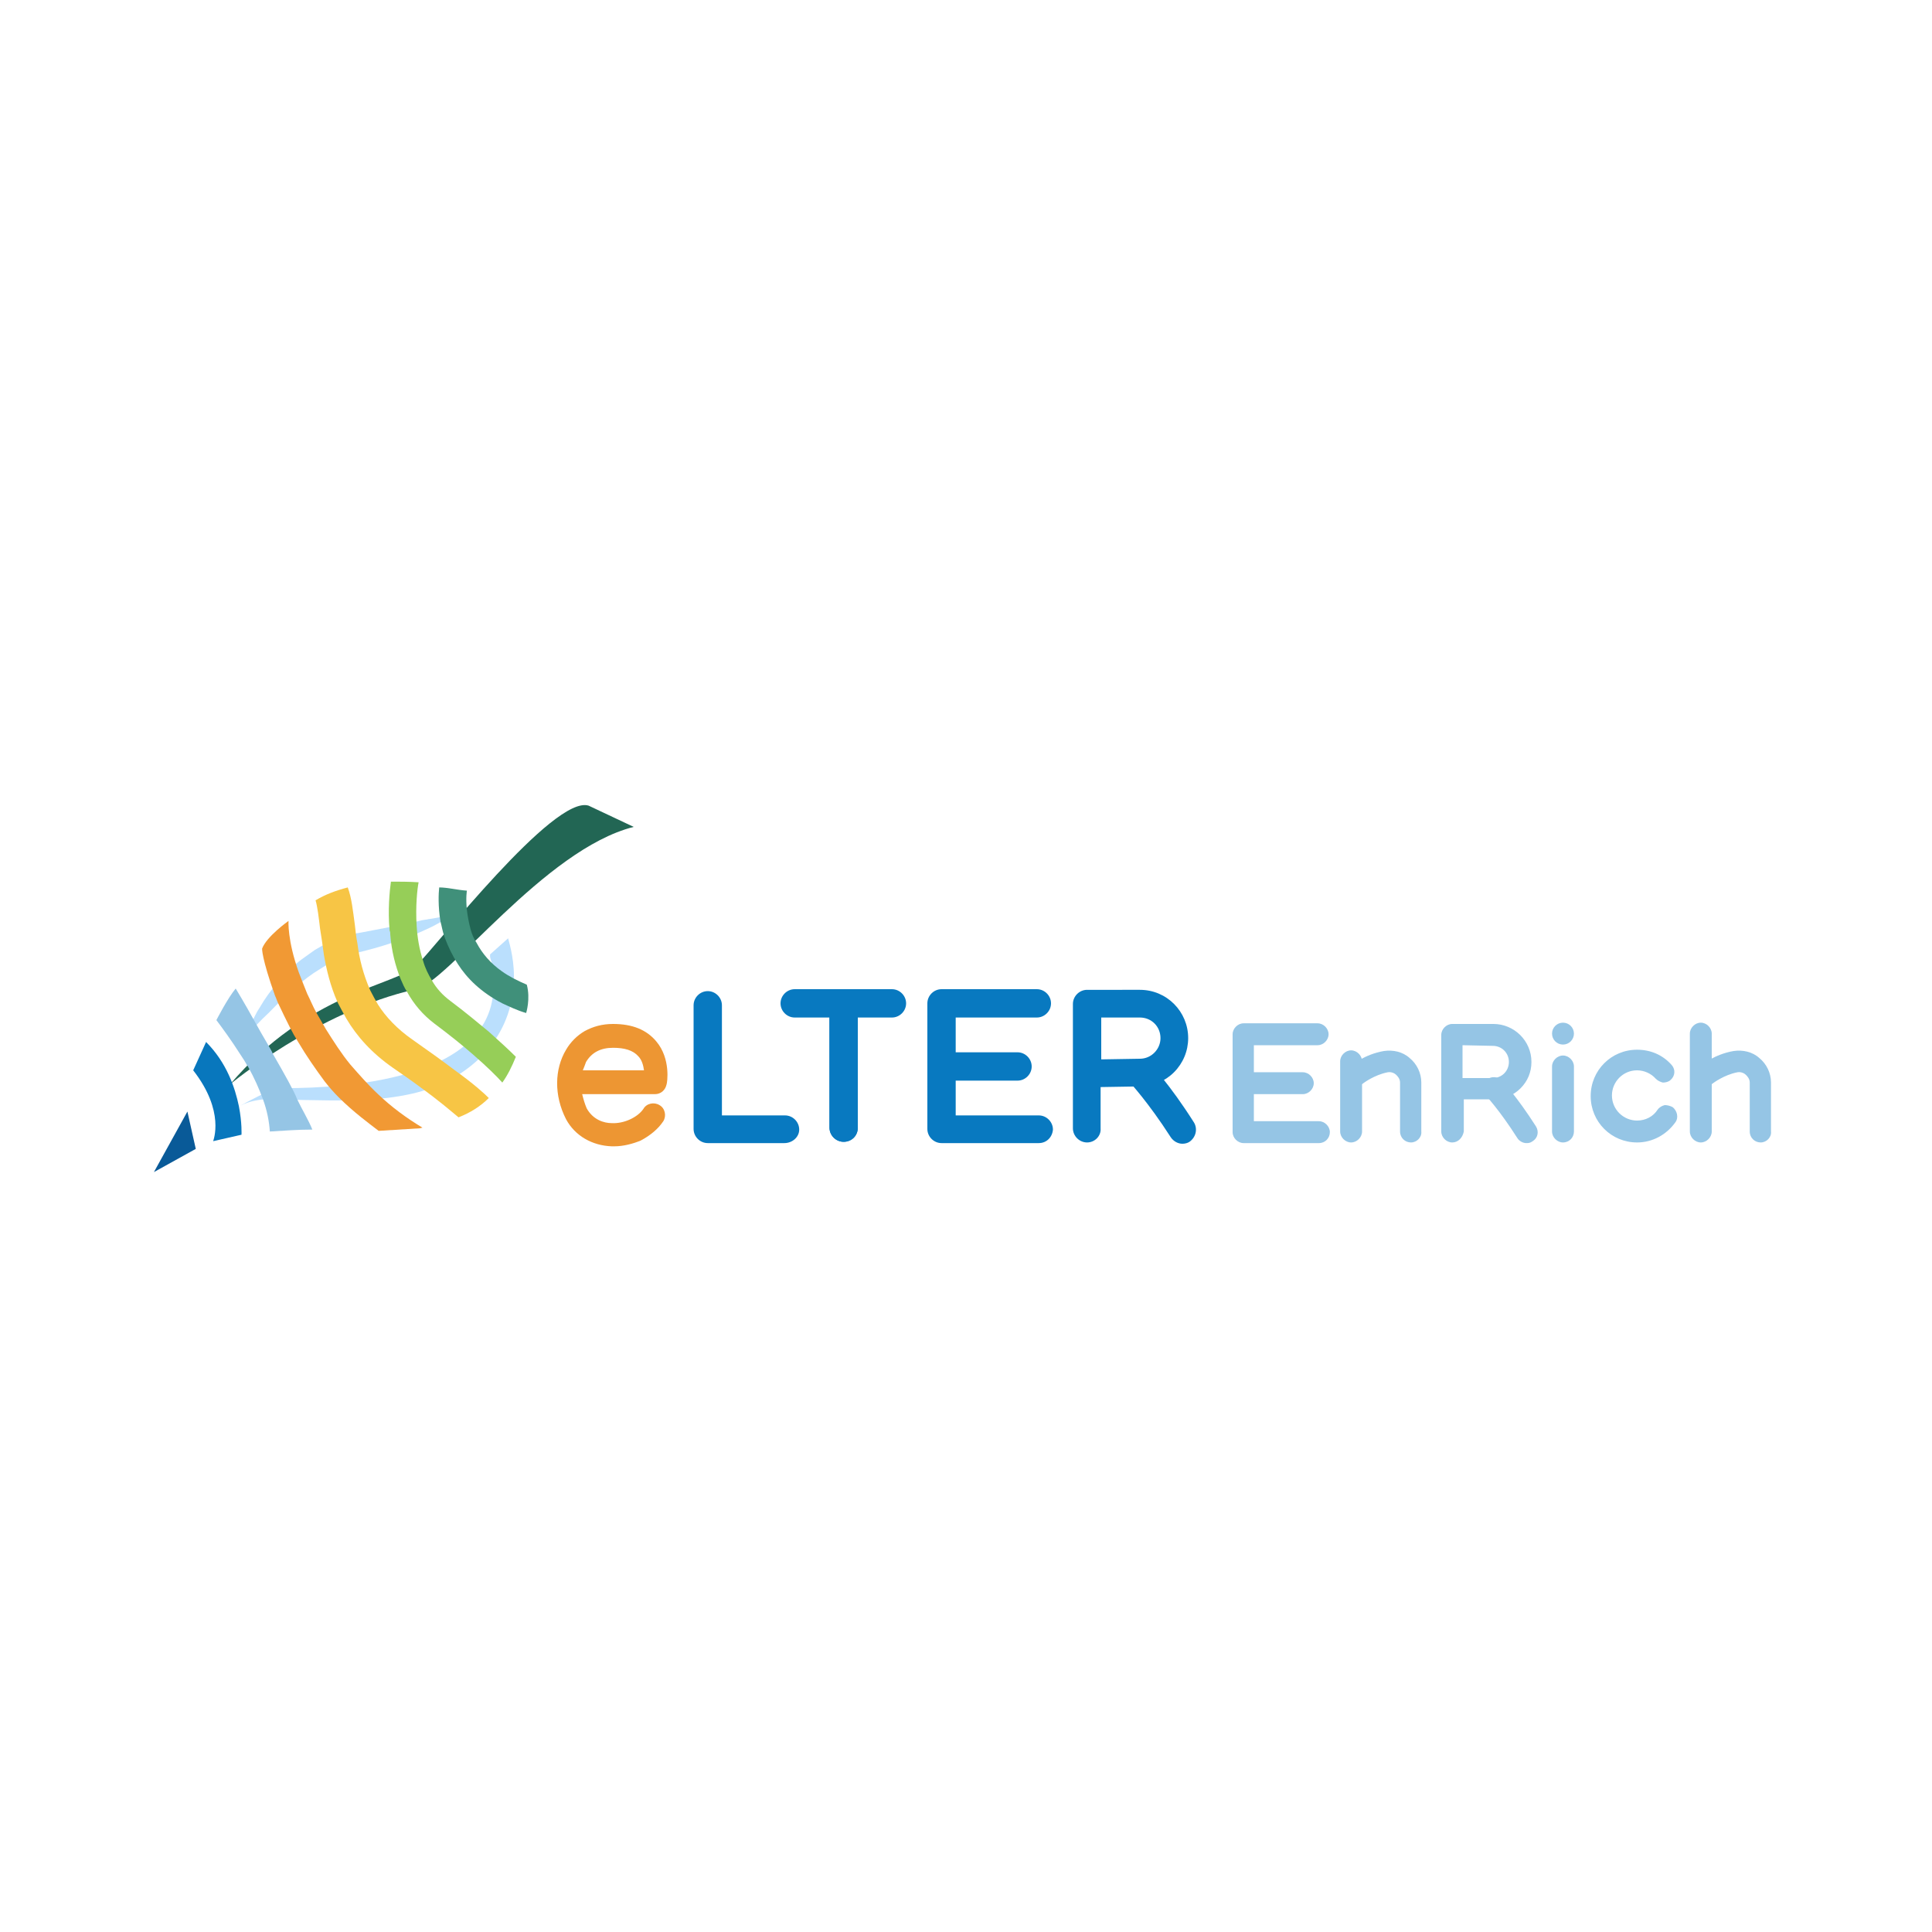 <?xml version="1.0" encoding="utf-8"?>
<!-- Generator: Adobe Illustrator 19.0.0, SVG Export Plug-In . SVG Version: 6.00 Build 0)  -->
<svg version="1.1" id="Layer_1" xmlns="http://www.w3.org/2000/svg" xmlns:xlink="http://www.w3.org/1999/xlink" x="0px" y="0px"
	 viewBox="-155 247 300 300" style="enable-background:new -155 247 300 300;" xml:space="preserve">
<style type="text/css">
	.st0{fill:#BADFFD;}
	.st1{fill:#226654;}
	.st2{fill:#40907A;}
	.st3{fill:#96CE58;}
	.st4{fill:#F7C545;}
	.st5{fill:#F19934;}
	.st6{fill:#95C5E5;}
	.st7{fill:#0877BD;}
	.st8{fill:#095A98;}
	.st9{fill:#0879C0;}
	.st10{fill:#ED9633;}
</style>
<path class="st0" d="M-76.1,392.7c0,0.1,0.9,2.8,0.9,5.8c0,1.3-0.1,2.7-0.4,4c-1.6,7.6-8,12.6-15.3,14.3c-5.6,1.3-11.7,1.1-17.4,1
	c-3.1-0.1-6.5-0.6-9.4,0.9c0.9-0.5,4.6-2.5,5.7-2.7c1.1-0.2,31.3,1.3,33.5-14.1c0.2-1.1,0.2-2.2,0.1-3.4c0-0.6-0.1-1.1-0.2-1.7
	c0-0.3-0.1-0.5-0.2-0.8c0-0.1-0.1-0.3-0.1-0.4l0-0.2l0-0.1c0,0,0-0.1,0-0.1L-76.1,392.7z"/>
<path class="st0" d="M-116.8,408c0.2-0.8,0.6-1.5,0.9-2.3c0.4-0.7,0.7-1.5,1.2-2.2c0.8-1.4,1.8-2.8,2.9-4c1.1-1.3,2.3-2.5,3.6-3.5
	c0.7-0.5,1.4-1,2.1-1.5c0.7-0.4,1.5-0.9,2.3-1.2c0.4-0.2,0.8-0.3,1.2-0.5l0.2-0.1l0.2,0l0.3-0.1l0.3-0.1c0.1,0,0.2-0.1,0.3-0.1
	l0.6-0.2c0.1,0,0.2-0.1,0.3-0.1l0.3-0.1l1.2-0.2l4.7-0.9c1.6-0.3,3.1-0.6,4.7-1l0.6-0.1c0.2,0,0.4-0.1,0.6-0.1l1.2-0.2l2.4-0.5
	c-0.7,0.5-1.4,0.9-2.1,1.3c-0.7,0.4-1.5,0.8-2.2,1.1c-1.5,0.7-3,1.3-4.5,1.8c-1.5,0.5-3.1,1-4.7,1.4l-1.2,0.3l-0.3,0.1
	c-0.1,0-0.2,0-0.3,0.1l-0.5,0.1c-0.2,0-0.3,0.1-0.5,0.2l-0.3,0.1l-0.1,0l-0.1,0.1c-0.3,0.1-0.7,0.3-1,0.4c-0.2,0.1-0.3,0.1-0.5,0.2
	l-0.5,0.2l-0.2,0.1l-0.2,0.1l-0.5,0.3c-0.6,0.4-1.3,0.8-1.9,1.2c-1.3,0.9-2.4,1.8-3.6,2.9c-1.2,1-2.3,2.2-3.4,3.3
	C-114.6,405.5-115.7,406.7-116.8,408z"/>
<path class="st1" d="M-63.6,372.1l7,3.3c-13.9,3.5-28.9,24.2-33.8,25.2c-15.3,3.4-28.9,14.8-28.9,14.8
	c12.2-14.3,25.7-15.4,28.9-18.4C-87.3,394-69,370.4-63.6,372.1z"/>
<path class="st2" d="M-73.3,404.3c-1.4-0.4-2.6-1-3.7-1.5c-3.3-1.7-5.5-3.9-6.9-6.1c-0.9-1.4-1.5-2.7-2-4c0-0.1-0.1-0.2-0.1-0.3
	c-0.3-0.8-0.4-1.6-0.6-2.3c-0.4-2.4-0.3-4.4-0.2-5.3c1.3,0,2.8,0.4,4.3,0.5c0,0-0.2,1.1,0,3c0.1,0.9,0.3,2,0.6,3.1
	c0.2,0.7,0.5,1.4,0.9,2c0.9,1.7,2.2,3.2,3.9,4.4c1.1,0.8,2.5,1.5,3.9,2.1C-72.6,402.1-73.3,404.3-73.3,404.3z"/>
<path class="st3" d="M-74.9,411.1L-74.9,411.1c-0.6,1.5-1.3,2.9-2.1,4c-0.8-0.9-2.3-2.4-4.6-4.4c-1.6-1.4-3.6-3-6-4.8
	c-1.7-1.3-3.1-2.9-4.2-4.9c-0.4-0.6-0.7-1.3-1-2c-0.8-2-1.4-4.3-1.6-6.9c0-0.2,0-0.4-0.1-0.6c-0.3-3.2,0-6.1,0.2-7.6
	c1.3,0,2.8,0,4.3,0.1c-0.2,1-0.5,3.7-0.3,6.8c0.1,1.7,0.4,3.6,1,5.4c0.3,1.1,0.8,2.1,1.4,3.1c0.7,1.2,1.6,2.2,2.8,3.1
	c2.4,1.8,4.3,3.4,6,4.8C-77.3,408.8-75.9,410.1-74.9,411.1z"/>
<path class="st4" d="M-79.1,417.5c-1.3,1.3-2.9,2.3-4.7,3c-1.1-0.9-2.9-2.5-6.1-4.8c-1.2-0.9-2.5-1.8-4.1-2.9
	c-3.3-2.3-5.6-4.9-7.2-7.6c-0.5-0.9-1-1.8-1.4-2.6c-1.1-2.5-1.7-5-2.1-7.3c-0.2-1.5-0.4-2.9-0.6-4.1c-0.2-1.7-0.4-3.4-0.7-4.4
	c1.5-0.9,3.1-1.5,5-2c0.6,1.6,0.8,3.6,1.1,5.8c0.1,0.9,0.2,1.9,0.4,2.9c0.3,2.4,0.9,4.8,2,7.3c0.4,0.8,0.8,1.5,1.2,2.2l0,0
	c1.2,1.9,3,3.8,5.3,5.4c2.7,1.9,4.8,3.4,6.5,4.7C-81.3,415.4-79.8,416.8-79.1,417.5z"/>
<path class="st5" d="M-89.8,422.2L-89.8,422.2l0.4-0.1c-2.5-1.5-4.8-3.2-6.9-5.2c-1.5-1.4-2.9-3-4.3-4.6c-1.4-1.7-2.6-3.6-3.8-5.5
	c-0.5-0.9-1-1.7-1.5-2.6c-0.5-0.9-0.9-1.9-1.4-2.9c-0.5-1.2-0.9-2.3-1.3-3.3c-1.8-5-1.6-8-1.6-8s-3.4,2.4-4.1,4.3c0,0-0.1,1.4,2,7.3
	c0.2,0.4,0.3,0.8,0.5,1.2c0.6,1.3,1.2,2.5,1.8,3.7c0.4,0.8,0.8,1.5,1.3,2.3c1.3,2.2,2.7,4.2,4.1,6.1c0.7,0.9,1.4,1.7,2.2,2.5
	c2.3,2.3,4.9,4.2,6.2,5.2l0,0L-89.8,422.2z"/>
<path class="st6" d="M-106.5,422.4c-2.4,0-4.7,0.2-6.6,0.3c-0.1-1.5-0.4-3.2-1.1-5.1c-0.6-1.6-1.3-3.2-2.3-5c0,0,0-0.1-0.1-0.1
	c-0.3-0.6-0.7-1.2-1.1-1.8c-1.4-2.2-2.8-4.1-3.7-5.3c0,0,1.8-3.5,3-4.9c0,0,1.4,2.3,3,5.2c0.6,1.1,1.3,2.3,2,3.5
	c0.3,0.5,0.6,1,0.8,1.5c1.8,3.1,3.4,6,3.7,6.9c0,0,0,0,0,0C-108.1,419.3-107.1,420.9-106.5,422.4z"/>
<path class="st7" d="M-123,408.8c3.2,3.2,4.5,7.1,5.1,10c0.5,2.6,0.4,4.4,0.4,4.4l-4.4,1c0-0.1,1.9-4.6-3.1-11L-123,408.8z"/>
<polygon class="st8" points="-125.9,419.6 -131.1,429 -124.6,425.4 "/>
<path class="st9" d="M-16.5,405h-15.1c-1.2,0-2.2-1-2.2-2.2c0-1.2,1-2.2,2.2-2.2h15.1c1.2,0,2.2,1,2.2,2.2S-15.3,405-16.5,405z"/>
<path class="st9" d="M-33.2,424.5h-11.9c-1.2,0-2.2-1-2.2-2.2v-19.2c0-1.2,1-2.2,2.2-2.2c1.2,0,2.2,1,2.2,2.2v17.1h9.8
	c1.2,0,2.2,1,2.2,2.2S-32,424.5-33.2,424.5z"/>
<path class="st9" d="M-24,424.3c-1.2,0-2.2-1-2.2-2.2v-18.9c0-1.2,1-2.2,2.2-2.2c1.2,0,2.2,1,2.2,2.2v18.9
	C-21.8,423.4-22.8,424.3-24,424.3z"/>
<path class="st9" d="M6.3,424.5H-8.8c-1.2,0-2.2-1-2.2-2.2v-19.5c0-1.2,1-2.2,2.2-2.2H6c1.2,0,2.2,1,2.2,2.2c0,1.2-1,2.2-2.2,2.2
	H-6.6v15.2H6.3c1.2,0,2.2,1,2.2,2.2C8.4,423.6,7.5,424.5,6.3,424.5z"/>
<path class="st9" d="M3,414.8H-8.8c-1.2,0-2.2-1-2.2-2.2c0-1.2,1-2.2,2.2-2.2H3c1.2,0,2.2,1,2.2,2.2C5.2,413.8,4.2,414.8,3,414.8z"
	/>
<path class="st9" d="M13.8,424.4c-1.2,0-2.2-1-2.2-2.2v-8.5c0,0,0,0,0,0v-10.8c0-1.2,1-2.2,2.2-2.2H22c4.2,0,7.5,3.4,7.5,7.5
	c0,2-0.8,3.9-2.2,5.3c-1.4,1.4-3.3,2.2-5.3,2.2l-6.1,0.1v6.4C16,423.4,15,424.4,13.8,424.4z M16,405v6.5l6-0.1
	c1.8,0,3.2-1.5,3.2-3.2c0-1.8-1.4-3.2-3.2-3.2H16z"/>
<path class="st9" d="M28.6,424.6c-0.7,0-1.4-0.4-1.8-1c-3.6-5.6-6.3-8.4-6.3-8.5c-0.8-0.9-0.8-2.2,0.1-3c0.9-0.8,2.2-0.8,3,0.1
	c0.1,0.1,3,3.1,6.8,9.1c0.6,1,0.3,2.3-0.7,3C29.4,424.5,29,424.6,28.6,424.6z"/>
<path class="st10" d="M-59.6,425c-0.1,0-0.2,0-0.4,0c-3-0.1-5.7-1.6-7.1-4.2c-1.9-3.7-1.8-7.8,0-10.8c0.7-1.2,1.7-2.2,2.9-2.9
	c1.3-0.7,2.7-1.1,4.4-1.1c3,0,5.2,0.9,6.7,2.7c2.3,2.7,1.7,6.5,1.6,6.7c-0.2,0.9-0.9,1.5-1.8,1.5h-11.3c0.2,0.8,0.4,1.5,0.7,2.2
	c1,1.8,2.7,2.3,3.9,2.3c1.9,0.1,4-0.9,4.9-2.2c0.5-0.9,1.7-1.1,2.5-0.6c0.9,0.5,1.1,1.7,0.6,2.5c-0.8,1.2-2,2.2-3.5,3
	C-56.7,424.6-58.2,425-59.6,425z M-64.5,413.2h9.5c-0.1-0.7-0.3-1.6-0.9-2.2c-0.8-0.9-2.1-1.3-3.9-1.3c-1.9,0-3.3,0.7-4.2,2.2
	C-64.1,412.2-64.3,412.7-64.5,413.2z"/>
<path class="st9" d="M-24,424.3c-1.2,0-2.2-1-2.2-2.2v-18.9c0-1.2,1-2.2,2.2-2.2c1.2,0,2.2,1,2.2,2.2v18.9
	C-21.8,423.4-22.8,424.3-24,424.3z"/>
<g>
	<path class="st6" d="M49.8,424.5H38.1c-0.9,0-1.7-0.8-1.7-1.7v-15.2c0-0.9,0.8-1.7,1.7-1.7h11.5c0.9,0,1.7,0.8,1.7,1.7
		s-0.8,1.7-1.7,1.7h-9.9v11.8h10.1c0.9,0,1.7,0.8,1.7,1.7S50.8,424.5,49.8,424.5z"/>
	<path class="st6" d="M47.3,416.9h-9.2c-0.9,0-1.7-0.8-1.7-1.7s0.8-1.7,1.7-1.7h9.2c0.9,0,1.7,0.8,1.7,1.7S48.2,416.9,47.3,416.9z"
		/>
	<g>
		<path class="st6" d="M70.5,424.4c-0.9,0-1.7-0.8-1.7-1.7v-6.6c0,0,0,0,0,0v-8.4c0-0.9,0.8-1.7,1.7-1.7h6.4c3.2,0,5.9,2.6,5.9,5.9
			c0,1.6-0.6,3-1.7,4.1c-1.1,1.1-2.6,1.7-4.1,1.7l-4.7,0v5C72.1,423.7,71.4,424.4,70.5,424.4z M72.1,409.3v5.1l4.7,0
			c1.4,0,2.5-1.1,2.5-2.5c0-1.4-1.1-2.5-2.5-2.5L72.1,409.3L72.1,409.3z"/>
		<path class="st6" d="M82,424.5c-0.5,0-1.1-0.3-1.4-0.8c-2.8-4.4-4.9-6.6-4.9-6.6c-0.6-0.7-0.6-1.7,0.1-2.4
			c0.7-0.6,1.7-0.6,2.4,0.1c0.1,0.1,2.3,2.4,5.3,7.1c0.5,0.8,0.3,1.8-0.5,2.3C82.6,424.5,82.3,424.5,82,424.5z"/>
		<path class="st6" d="M87.7,424.4c-0.9,0-1.7-0.8-1.7-1.7v-10.1c0-0.9,0.8-1.7,1.7-1.7s1.7,0.8,1.7,1.7v10.1
			C89.4,423.6,88.7,424.4,87.7,424.4z"/>
		<path class="st6" d="M54.8,424.4c-0.9,0-1.7-0.8-1.7-1.7v-10.9c0-0.9,0.8-1.7,1.7-1.7c0.9,0,1.7,0.8,1.7,1.7v10.9
			C56.5,423.6,55.7,424.4,54.8,424.4z"/>
		<path class="st6" d="M64.1,424.4c-0.9,0-1.7-0.7-1.7-1.7v-7.6c0-0.6-0.4-1-0.6-1.2c-0.2-0.2-0.7-0.5-1.3-0.4
			c-2.1,0.4-3.8,1.7-3.8,1.7c-0.7,0.6-1.8,0.5-2.3-0.2c-0.6-0.7-0.5-1.8,0.2-2.4c0.1-0.1,2.3-1.9,5.3-2.4c1.4-0.2,2.9,0.1,4,1.1
			c1.1,0.9,1.8,2.3,1.8,3.8v7.6C65.8,423.6,65,424.4,64.1,424.4z"/>
		<path class="st6" d="M109.1,424.4c-0.9,0-1.7-0.8-1.7-1.7v-15.2c0-0.9,0.8-1.7,1.7-1.7s1.7,0.8,1.7,1.7v15.2
			C110.8,423.6,110,424.4,109.1,424.4z"/>
		<path class="st6" d="M118.4,424.4c-0.9,0-1.7-0.7-1.7-1.7v-7.6c0-0.6-0.4-1-0.6-1.2s-0.7-0.5-1.3-0.4c-2.1,0.4-3.8,1.7-3.8,1.7
			c-0.7,0.6-1.8,0.5-2.3-0.2c-0.6-0.7-0.5-1.8,0.2-2.4c0.1-0.1,2.3-1.9,5.3-2.4c1.4-0.2,2.9,0.1,4,1.1c1.1,0.9,1.8,2.3,1.8,3.8v7.6
			C120.1,423.6,119.3,424.4,118.4,424.4z"/>
		<path class="st6" d="M105.4,420c-0.1-0.4-0.3-0.8-0.7-1.1c-0.4-0.2-0.8-0.3-1.2-0.3c-0.4,0.1-0.8,0.3-1.1,0.7
			c-0.7,1.1-1.9,1.7-3.2,1.7c-2.1,0-3.9-1.7-3.9-3.9c0-2.1,1.7-3.9,3.9-3.9c1.1,0,2.2,0.5,2.9,1.3c0.3,0.3,0.7,0.5,1.1,0.6
			c0.4,0,0.9-0.1,1.2-0.4c0.7-0.6,0.8-1.6,0.2-2.3c-1.4-1.6-3.3-2.4-5.4-2.4c-4,0-7.2,3.2-7.2,7.2c0,4,3.2,7.2,7.2,7.2
			c2.4,0,4.6-1.2,6-3.2C105.4,420.9,105.5,420.5,105.4,420z"/>
		<circle class="st6" cx="87.7" cy="407.5" r="1.7"/>
	</g>
</g>
</svg>
